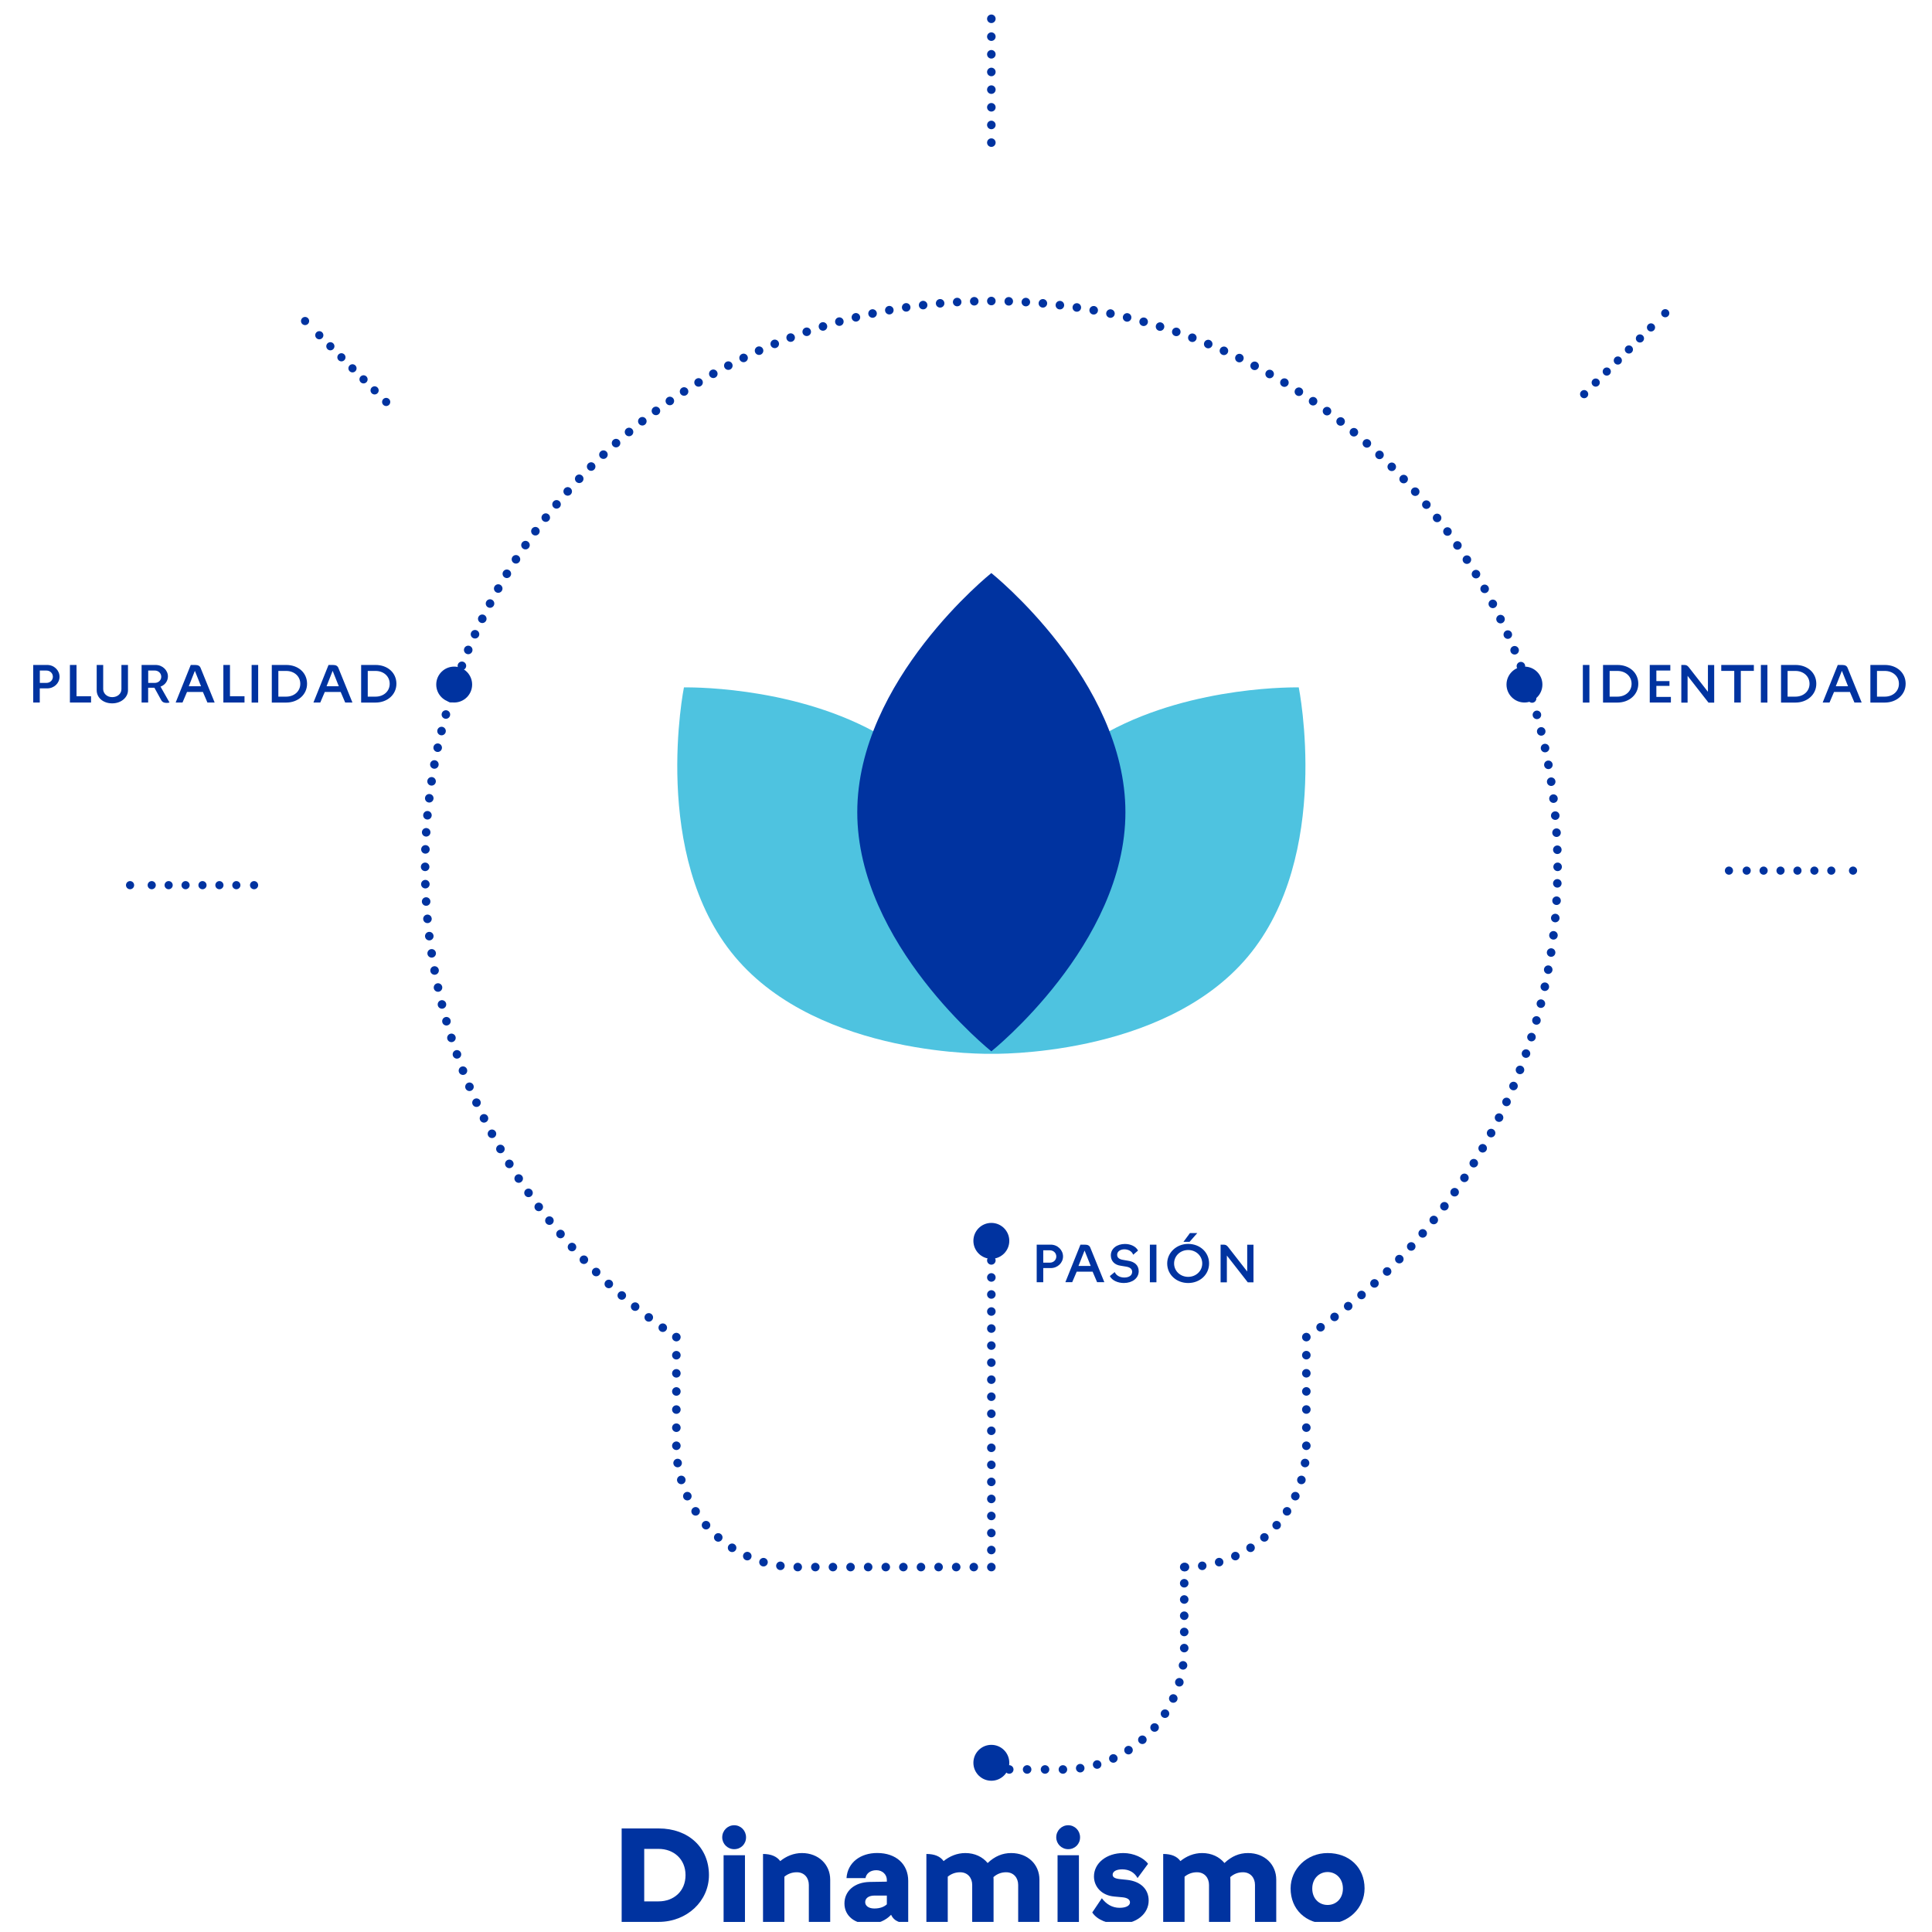 <?xml version="1.0" encoding="UTF-8" standalone="no"?>
<svg
   id="Layer_1"
   version="1.1"
   viewBox="0 0 355 355"
   sodipodi:docname="graph-7.svg"
   inkscape:version="1.4.2 (ebf0e940, 2025-05-08)"
   xmlns:inkscape="http://www.inkscape.org/namespaces/inkscape"
   xmlns:sodipodi="http://sodipodi.sourceforge.net/DTD/sodipodi-0.dtd"
   xmlns="http://www.w3.org/2000/svg"
   xmlns:svg="http://www.w3.org/2000/svg">
  <sodipodi:namedview
     id="namedview36"
     pagecolor="#ffffff"
     bordercolor="#999999"
     borderopacity="1"
     inkscape:showpageshadow="2"
     inkscape:pageopacity="0"
     inkscape:pagecheckerboard="0"
     inkscape:deskcolor="#d1d1d1"
     inkscape:zoom="1.0767508"
     inkscape:cx="195.49556"
     inkscape:cy="251.21876"
     inkscape:window-width="1040"
     inkscape:window-height="1132"
     inkscape:window-x="0"
     inkscape:window-y="25"
     inkscape:window-maximized="0"
     inkscape:current-layer="Layer_1" />
  <!-- Generator: Adobe Illustrator 29.5.1, SVG Export Plug-In . SVG Version: 2.1.0 Build 141)  -->
  <defs
     id="defs5">
    <style
       id="style1">
      .st0, .st1, .st2, .st3, .st4, .st5, .st6, .st7, .st8, .st9, .st10, .st11, .st12 {
        fill: none;
      }

      .st13 {
        mask: url(#mask);
      }

      .st14 {
        filter: url(#luminosity-noclip);
      }

      .st1 {
        stroke-dasharray: 0 3.09;
      }

      .st1, .st2, .st3, .st4, .st5, .st6, .st7, .st8, .st9, .st10, .st11, .st12 {
        stroke: #0033a0;
        stroke-linecap: round;
        stroke-linejoin: round;
        stroke-width: 1.5px;
      }

      .st2 {
        stroke-dasharray: 0 3;
      }

      .st3 {
        stroke-dasharray: 0 2.87;
      }

      .st15 {
        fill: url(#linear-gradient);
      }

      .st16 {
        fill: #4ec3e0;
      }

      .st4 {
        stroke-dasharray: 0 2.85;
      }

      .st17 {
        clip-path: url(#clippath-1);
      }

      .st18 {
        clip-path: url(#clippath-3);
      }

      .st19 {
        clip-path: url(#clippath-2);
      }

      .st6 {
        stroke-dasharray: 0 3.11;
      }

      .st7 {
        stroke-dasharray: 0 3.05;
      }

      .st8 {
        stroke-dasharray: 0 3.14;
      }

      .st9 {
        stroke-dasharray: 0 3.1;
      }

      .st10 {
        stroke-dasharray: 0 2.99;
      }

      .st11 {
        stroke-dasharray: 0 3.04;
      }

      .st20 {
        fill: #0033a0;
      }

      .st21 {
        clip-path: url(#clippath);
      }

      .st12 {
        stroke-dasharray: 0 3.18;
      }
    </style>
    <clipPath
       id="clippath">
      <rect
         class="st0"
         x="12.55"
         y="10.1"
         width="329.9"
         height="334.74"
         id="rect1" />
    </clipPath>
    <filter
       id="luminosity-noclip"
       x="-140.59"
       y="-140.82"
       width="636.17"
       height="636.58"
       color-interpolation-filters="sRGB"
       filterUnits="userSpaceOnUse">
      <feFlood
         flood-color="#fff"
         result="bg"
         id="feFlood1" />
      <feBlend
         in="SourceGraphic"
         in2="bg"
         id="feBlend1" />
    </filter>
    <linearGradient
       id="linear-gradient"
       x1="-801.88"
       y1="712.26"
       x2="-800.88"
       y2="712.26"
       gradientTransform="translate(-101959.38 -90620.73) rotate(-180) scale(127.48 -127.48)"
       gradientUnits="userSpaceOnUse">
      <stop
         offset="0"
         stop-color="#fff"
         id="stop1" />
      <stop
         offset="1"
         stop-color="#000"
         id="stop2" />
    </linearGradient>
    <mask
       id="mask"
       x="-140.59"
       y="-140.82"
       width="636.17"
       height="636.58"
       maskUnits="userSpaceOnUse">
      <g
         class="st14"
         id="g2">
        <rect
           class="st15"
           x="-52.08"
           y="-52.81"
           width="459.16"
           height="460.58"
           transform="translate(-68.11 125.73) rotate(-33.1)"
           id="rect2" />
      </g>
    </mask>
    <clipPath
       id="clippath-1">
      <rect
         class="st0"
         x="117.43"
         y="120.19"
         width="128.25"
         height="73.31"
         id="rect3" />
    </clipPath>
    <clipPath
       id="clippath-2">
      <rect
         class="st0"
         x="12.55"
         y="10.1"
         width="329.9"
         height="334.74"
         id="rect4" />
    </clipPath>
    <clipPath
       id="clippath-3">
      <rect
         class="st0"
         x="12.55"
         y="10.1"
         width="329.9"
         height="334.74"
         id="rect5" />
    </clipPath>
  </defs>
  <path
     class="st20"
     d="m 190.491,228.701 h 2.576 c 1.278,0 2.262,1.005 2.262,2.168 0,1.162 -0.984,2.136 -2.262,2.136 h -1.372 v 2.597 h -1.204 v -6.911 z m 3.602,2.178 c 0,-0.618 -0.492,-1.141 -1.194,-1.141 h -1.204 v 2.272 h 1.204 c 0.702,0 1.194,-0.513 1.194,-1.131 z m 4.429,-2.178 h 0.817 c 0.576,0 0.88,0.199 1.016,0.586 l 2.566,6.314 h -1.33 l -0.827,-1.937 h -2.922 l -0.827,1.937 h -1.257 l 2.775,-6.911 z m 1.895,3.916 -1.131,-2.838 -1.12,2.838 z m 3.508,1.864 0.901,-0.743 c 0.272,0.618 0.932,1.005 1.77,1.005 0.838,0 1.435,-0.377 1.435,-1.047 0,-0.513 -0.387,-0.838 -1.079,-0.953 l -1.026,-0.168 c -1.11,-0.147 -1.812,-0.859 -1.812,-1.906 0,-1.309 1.194,-2.094 2.597,-2.094 0.995,0 2.011,0.429 2.398,1.215 l -0.89,0.764 c -0.23,-0.67 -0.942,-0.995 -1.613,-0.995 -0.712,0 -1.33,0.367 -1.33,1.005 0,0.555 0.419,0.827 1.058,0.932 l 0.869,0.147 c 1.257,0.168 2.031,0.838 2.031,1.937 0,1.319 -1.204,2.168 -2.733,2.168 -1.047,0 -2.147,-0.429 -2.576,-1.278 z m 7.362,-5.78 h 1.204 v 6.911 h -1.204 z m 3.183,3.456 c 0,-1.979 1.696,-3.592 3.854,-3.592 2.157,0 3.843,1.529 3.843,3.592 0,2.063 -1.696,3.592 -3.843,3.592 -2.147,0 -3.854,-1.529 -3.854,-3.592 z m 6.44,0 c 0,-1.403 -1.152,-2.471 -2.587,-2.471 -1.435,0 -2.586,1.068 -2.586,2.471 0,1.403 1.152,2.461 2.586,2.461 1.435,0 2.587,-1.068 2.587,-2.461 z m -2.251,-5.581 h 1.34 l -1.424,1.613 h -1.12 l 1.194,-1.613 z m 5.623,2.126 h 0.555 c 0.356,0 0.576,0.115 0.817,0.419 l 3.518,4.513 v -4.922 h 1.152 v 6.911 h -1.047 l -3.843,-4.922 v 4.922 h -1.152 v -6.911 z"
     id="path5"
     style="stroke-width:1.047" />
  <g
     class="st21"
     clip-path="url(#clippath)"
     id="g25"
     transform="matrix(1.047,0,0,1.047,-7.926,-7.906)">
    <path
       class="st20"
       d="m 181.55,228.47 c 1.74,0 3.15,-1.41 3.15,-3.15 0,-1.74 -1.41,-3.15 -3.15,-3.15 -1.74,0 -3.15,1.41 -3.15,3.15 0,1.74 1.41,3.15 3.15,3.15"
       id="path6" />
    <path
       class="st20"
       d="m 285.36,124.25 h 1.15 v 6.6 h -1.15 z m 3.54,0 h 2.53 c 2.13,0 3.66,1.38 3.66,3.3 0,1.92 -1.61,3.3 -3.66,3.3 h -2.53 z m 5.01,3.3 c 0,-1.34 -1.1,-2.25 -2.47,-2.25 h -1.38 v 4.51 h 1.38 c 1.37,0 2.47,-0.91 2.47,-2.25 z m 3.2,-3.3 h 3.6 v 0.98 h -2.45 v 1.85 h 2.3 v 0.84 h -2.3 v 1.94 h 2.55 v 0.98 h -3.71 v -6.6 z m 5.53,0 h 0.53 c 0.34,0 0.55,0.11 0.78,0.4 l 3.36,4.31 v -4.7 h 1.1 v 6.6 h -1 l -3.67,-4.7 v 4.7 h -1.1 v -6.6 z m 9.29,1.04 h -2.28 v -1.04 h 5.72 v 1.04 h -2.29 v 5.55 h -1.15 z m 4.67,-1.04 h 1.15 v 6.6 h -1.15 z m 3.54,0 h 2.53 c 2.13,0 3.66,1.38 3.66,3.3 0,1.92 -1.61,3.3 -3.66,3.3 h -2.53 z m 5,3.3 c 0,-1.34 -1.1,-2.25 -2.47,-2.25 h -1.38 v 4.51 h 1.38 c 1.37,0 2.47,-0.91 2.47,-2.25 z m 4.95,-3.3 h 0.78 c 0.55,0 0.84,0.19 0.97,0.56 l 2.45,6.03 h -1.27 l -0.79,-1.85 h -2.79 l -0.79,1.85 h -1.2 l 2.65,-6.6 z m 1.81,3.74 -1.08,-2.71 -1.07,2.71 z m 3.92,-3.74 h 2.53 c 2.13,0 3.66,1.38 3.66,3.3 0,1.92 -1.61,3.3 -3.66,3.3 h -2.53 z m 5.01,3.3 c 0,-1.34 -1.1,-2.25 -2.47,-2.25 h -1.38 v 4.51 h 1.38 c 1.37,0 2.47,-0.91 2.47,-2.25 z"
       id="path7" />
    <path
       class="st20"
       d="m 275.11,130.84 c 1.74,0 3.15,-1.41 3.15,-3.15 0,-1.74 -1.41,-3.15 -3.15,-3.15 -1.74,0 -3.15,1.41 -3.15,3.15 0,1.74 1.41,3.15 3.15,3.15"
       id="path8" />
    <path
       class="st20"
       d="m 13.4,124.25 h 2.46 c 1.22,0 2.16,0.96 2.16,2.07 0,1.11 -0.94,2.04 -2.16,2.04 h -1.31 v 2.48 H 13.4 v -6.6 z m 3.45,2.07 c 0,-0.59 -0.47,-1.09 -1.14,-1.09 h -1.15 v 2.17 h 1.15 c 0.67,0 1.14,-0.49 1.14,-1.08 z m 3,-2.07 H 21 v 5.49 h 2.55 v 1.1 h -3.71 v -6.6 z m 4.69,4.46 v -4.46 c 0,0 1.14,0 1.14,0 v 4.25 c 0,0.72 0.64,1.4 1.58,1.4 0.94,0 1.62,-0.61 1.62,-1.4 v -4.25 h 1.15 v 4.46 c 0,1.18 -1.14,2.28 -2.77,2.28 -1.63,0 -2.72,-1.04 -2.72,-2.28 z m 7.88,-4.46 h 2.46 c 1.22,0 2.16,0.94 2.16,2.01 0,0.8 -0.5,1.51 -1.3,1.79 l 1.58,2.79 c -0.18,0.05 -0.35,0.07 -0.5,0.07 -0.46,0 -0.77,-0.14 -0.96,-0.5 l -1.19,-2.16 h -1.1 v 2.59 h -1.15 v -6.6 z m 3.45,2.07 c 0,-0.59 -0.47,-1.09 -1.14,-1.09 h -1.15 v 2.17 h 1.15 c 0.67,0 1.14,-0.49 1.14,-1.08 z m 5.17,-2.07 h 0.78 c 0.55,0 0.84,0.19 0.97,0.56 l 2.45,6.03 h -1.27 l -0.79,-1.85 h -2.79 l -0.79,1.85 h -1.2 l 2.65,-6.6 z m 1.81,3.74 -1.08,-2.71 -1.07,2.71 z m 3.93,-3.74 h 1.15 v 5.49 h 2.55 v 1.1 h -3.71 v -6.6 z m 4.95,0 h 1.15 v 6.6 h -1.15 z m 3.54,0 h 2.53 c 2.13,0 3.66,1.38 3.66,3.3 0,1.92 -1.61,3.3 -3.66,3.3 h -2.53 z m 5,3.3 c 0,-1.34 -1.1,-2.25 -2.47,-2.25 h -1.38 v 4.51 h 1.38 c 1.37,0 2.47,-0.91 2.47,-2.25 z m 4.95,-3.3 H 66 c 0.55,0 0.84,0.19 0.97,0.56 l 2.45,6.03 h -1.27 l -0.79,-1.85 h -2.79 l -0.79,1.85 h -1.2 l 2.65,-6.6 z m 1.81,3.74 -1.08,-2.71 -1.07,2.71 z m 3.92,-3.74 h 2.53 c 2.13,0 3.66,1.38 3.66,3.3 0,1.92 -1.61,3.3 -3.66,3.3 h -2.53 z m 5.01,3.3 c 0,-1.34 -1.1,-2.25 -2.47,-2.25 h -1.38 v 4.51 h 1.38 c 1.37,0 2.47,-0.91 2.47,-2.25 z"
       id="path9" />
    <path
       class="st20"
       d="m 87.28,130.84 c 1.74,0 3.15,-1.41 3.15,-3.15 0,-1.74 -1.41,-3.15 -3.15,-3.15 -1.74,0 -3.15,1.41 -3.15,3.15 0,1.74 1.41,3.15 3.15,3.15"
       id="path10" />
    <line
       class="st4"
       x1="215.4"
       y1="285.41"
       x2="215.4"
       y2="295.37"
       id="line10" />
    <path
       class="st11"
       d="m 215.19,299.82 c -1.4,9.83 -9.52,17.5 -19.56,18.21"
       id="path11" />
    <line
       class="st8"
       x1="190.97"
       y1="318.09"
       x2="183.12"
       y2="318.09"
       id="line11" />
    <path
       class="st5"
       d="m 181.55,318.09 v 0 m 12.56,0 v 0 m 21.29,-21.3 v 0 m 0,-14.22 v 0"
       id="path12" />
    <path
       class="st20"
       d="m 181.55,320.07 c 1.74,0 3.15,-1.41 3.15,-3.15 0,-1.74 -1.41,-3.15 -3.15,-3.15 -1.74,0 -3.15,1.41 -3.15,3.15 0,1.74 1.41,3.15 3.15,3.15"
       id="path13" />
    <g
       id="g22">
      <path
         class="st20"
         d="m 116.67,328.44 h 6.49 c 5.26,0 8.83,3.38 8.83,8.19 0,4.56 -3.85,8.21 -8.83,8.21 h -6.49 v -16.41 z m 11.21,8.19 c 0,-2.83 -2.1,-4.6 -4.72,-4.6 h -2.53 v 9.21 h 2.53 c 2.62,0 4.72,-1.75 4.72,-4.6 z"
         id="path14" />
      <path
         class="st20"
         d="m 134.32,330 c 0,-1.18 0.94,-2.12 2.1,-2.12 1.16,0 2.08,0.94 2.08,2.12 0,1.18 -0.9,2.08 -2.08,2.08 -1.18,0 -2.1,-0.94 -2.1,-2.08 z m 0.24,3.14 h 3.75 v 11.71 h -3.75 z"
         id="path15" />
      <path
         class="st20"
         d="m 144.49,334.18 c 1.06,-0.87 2.38,-1.42 3.82,-1.42 2.9,0 4.96,2.01 4.96,4.67 v 7.41 h -3.75 v -6.49 c 0,-1.2 -0.75,-2.22 -2.12,-2.22 -0.9,0 -1.63,0.33 -2.17,0.78 v 7.93 h -3.75 v -11.92 c 1.44,0 2.43,0.45 3.02,1.25 z"
         id="path16" />
      <path
         class="st20"
         d="m 155.77,341.61 c 0,-2.15 1.72,-3.73 4.44,-3.78 l 3,-0.05 v -0.31 c 0,-0.92 -0.75,-1.7 -1.84,-1.7 -1.09,0 -1.77,0.59 -1.91,1.39 h -3.33 c 0.19,-2.81 2.53,-4.41 5.38,-4.41 3.35,0 5.45,1.98 5.45,4.89 v 7.41 c -1.28,0.05 -2.46,-0.26 -3,-1.46 -0.94,0.99 -2.29,1.61 -3.94,1.61 -2.36,0 -4.25,-1.35 -4.25,-3.59 z m 7.44,0.14 v -1.53 h -2.15 c -1.09,0 -1.65,0.5 -1.65,1.16 0,0.66 0.64,1.11 1.6,1.11 0.96,0 1.68,-0.26 2.2,-0.73 z"
         id="path17" />
      <path
         class="st20"
         d="m 173.16,334.18 c 1.06,-0.87 2.38,-1.42 3.82,-1.42 1.68,0 3.04,0.68 3.92,1.75 1.27,-1.2 2.62,-1.75 4.13,-1.75 2.93,0 4.96,2.01 4.96,4.67 v 7.41 h -3.73 v -6.49 c 0,-1.2 -0.76,-2.22 -2.12,-2.22 -0.83,0 -1.58,0.28 -2.22,0.85 0.02,0.17 0.02,0.28 0.02,0.45 v 7.41 h -3.75 v -6.49 c 0,-1.2 -0.76,-2.22 -2.12,-2.22 -0.9,0 -1.63,0.33 -2.17,0.78 v 7.93 h -3.75 v -11.92 c 1.44,0 2.43,0.42 3.02,1.25 z"
         id="path18" />
      <path
         class="st20"
         d="m 192.94,330 c 0,-1.18 0.94,-2.12 2.1,-2.12 1.16,0 2.08,0.94 2.08,2.12 0,1.18 -0.9,2.08 -2.08,2.08 -1.18,0 -2.1,-0.94 -2.1,-2.08 z m 0.23,3.14 h 3.75 v 11.71 h -3.75 z"
         id="path19" />
      <path
         class="st20"
         d="m 199.26,343.19 1.68,-2.5 c 0.78,1.04 1.82,1.68 3.12,1.68 1.2,0 1.82,-0.42 1.82,-0.94 0,-0.47 -0.38,-0.8 -1.25,-0.9 l -1.51,-0.14 c -2.24,-0.19 -3.56,-1.75 -3.56,-3.52 0,-2.34 2.2,-4.11 5.15,-4.11 1.82,0 3.59,0.83 4.34,1.89 l -1.84,2.5 c -0.54,-0.99 -1.49,-1.53 -2.69,-1.53 -1.06,0 -1.68,0.38 -1.68,0.94 0,0.45 0.38,0.68 1.32,0.78 l 1.18,0.12 c 2.46,0.26 3.82,1.68 3.82,3.64 0,2.29 -2.1,4.11 -5.24,4.11 -1.89,0 -3.8,-0.71 -4.65,-2.01 z"
         id="path20" />
      <path
         class="st20"
         d="m 214.72,334.18 c 1.06,-0.87 2.38,-1.42 3.82,-1.42 1.68,0 3.04,0.68 3.92,1.75 1.27,-1.2 2.62,-1.75 4.13,-1.75 2.93,0 4.96,2.01 4.96,4.67 v 7.41 h -3.73 v -6.49 c 0,-1.2 -0.75,-2.22 -2.12,-2.22 -0.83,0 -1.58,0.28 -2.22,0.85 0.02,0.17 0.02,0.28 0.02,0.45 v 7.41 h -3.75 v -6.49 c 0,-1.2 -0.75,-2.22 -2.12,-2.22 -0.9,0 -1.63,0.33 -2.17,0.78 v 7.93 h -3.75 v -11.92 c 1.44,0 2.43,0.42 3.02,1.25 z"
         id="path21" />
      <path
         class="st20"
         d="m 234.07,338.97 c 0,-3.42 2.86,-6.21 6.49,-6.21 3.82,0 6.49,2.55 6.49,6.21 0,3.45 -2.86,6.21 -6.49,6.21 -3.82,0 -6.49,-2.53 -6.49,-6.21 z m 9.18,0.02 c 0,-1.77 -1.23,-2.9 -2.69,-2.9 -1.46,0 -2.69,1.13 -2.69,2.9 0,1.77 1.2,2.88 2.69,2.88 1.49,0 2.69,-1.11 2.69,-2.88 z"
         id="path22" />
    </g>
    <g
       class="st13"
       mask="url(#mask)"
       id="g24">
      <g
         class="st17"
         clip-path="url(#clippath-1)"
         id="g23">
        <path
           class="st16"
           d="m 160.97,135.94 c -15.12,-8.19 -33.37,-7.75 -33.37,-7.75 0,0 -5.94,29.52 8.95,47.27 14.9,17.76 45,17.03 45,17.03 0,0 30.1,0.73 45,-17.03 14.9,-17.76 8.95,-47.27 8.95,-47.27 0,0 -18.26,-0.44 -33.37,7.75"
           id="path23" />
      </g>
    </g>
    <path
       class="st20"
       d="m 181.55,192.06 c 0,0 23.53,-18.79 23.53,-41.97 0,-23.18 -23.53,-41.97 -23.53,-41.97 0,0 -23.53,18.79 -23.53,41.97 0,23.18 23.53,41.97 23.53,41.97"
       id="path24" />
  </g>
  <line
     class="st6"
     x1="43.427"
     y1="162.646"
     x2="25.521"
     y2="162.646"
     id="line25" />
  <path
     class="st5"
     d="m 23.898,162.646 v 0 m 22.786,0 v 0"
     id="path25" />
  <line
     class="st3"
     x1="68.832"
     y1="71.731"
     x2="57.124"
     y2="60.055"
     id="line26" />
  <path
     class="st5"
     d="m 56.056,58.987 v 0 m 14.901,14.87 v 0"
     id="path26" />
  <g
     class="st19"
     clip-path="url(#clippath-2)"
     id="g27"
     transform="matrix(1.047,0,0,1.047,-7.926,-7.906)">
    <line
       class="st9"
       x1="181.55"
       y1="29.48"
       x2="181.55"
       y2="12.41"
       id="line27" />
    <path
       class="st5"
       d="m 181.55,10.85 v 0 m 0,21.73 v 0"
       id="path27" />
  </g>
  <line
     class="st3"
     x1="293.208"
     y1="70.296"
     x2="304.915"
     y2="58.62"
     id="line28" />
  <path
     class="st5"
     d="m 305.983,57.552 v 0 m -14.901,14.87 v 0"
     id="path28" />
  <line
     class="st6"
     x1="320.947"
     y1="159.975"
     x2="338.854"
     y2="159.975"
     id="line29" />
  <path
     class="st5"
     d="m 340.487,159.975 v 0 m -22.797,0 v 0"
     id="path29" />
  <g
     class="st18"
     clip-path="url(#clippath-3)"
     id="g36"
     transform="matrix(1.047,0,0,1.047,-7.926,-7.906)">
    <path
       class="st11"
       d="m 218.56,282.35 c 9.83,-1.4 17.51,-9.52 18.21,-19.56"
       id="path30" />
    <line
       class="st12"
       x1="236.83"
       y1="258.1"
       x2="236.83"
       y2="243.8"
       id="line30" />
    <path
       class="st7"
       d="m 239.33,240.48 c 24.8,-17.74 41.09,-46.59 41.58,-79.28"
       id="path31" />
    <path
       class="st2"
       d="M 280.88,156.68 C 279.31,103.72 236.24,61.18 183.05,60.39"
       id="path32" />
    <path
       class="st2"
       d="m 178.55,60.42 c -53,1.57 -95.58,44.6 -96.36,97.76"
       id="path33" />
    <path
       class="st7"
       d="m 82.22,162.72 c 0.98,32.6 17.69,61.25 42.79,78.63"
       id="path34" />
    <line
       class="st12"
       x1="126.27"
       y1="245.39"
       x2="126.27"
       y2="259.69"
       id="line34" />
    <path
       class="st11"
       d="m 126.49,264.31 c 1.4,9.83 9.52,17.5 19.56,18.21"
       id="path35" />
    <line
       class="st1"
       x1="150.66"
       y1="282.57"
       x2="180.01"
       y2="282.57"
       id="line35" />
    <line
       class="st10"
       x1="181.55"
       y1="279.58"
       x2="181.55"
       y2="227.3"
       id="line36" />
    <path
       class="st5"
       d="m 181.55,225.81 v 0 m 0,56.76 v 0 m -33.98,0 v 0 m -21.3,-21.29 v 0 m 0,-19.07 v 0 M 82.18,159.68 v 0 m 99.37,-99.3 v 0 m 99.38,99.3 v 0 m -44.1,82.53 v 0 m 0,19.07 v 0 m -21.3,21.29 v 0"
       id="path36" />
  </g>
</svg>
